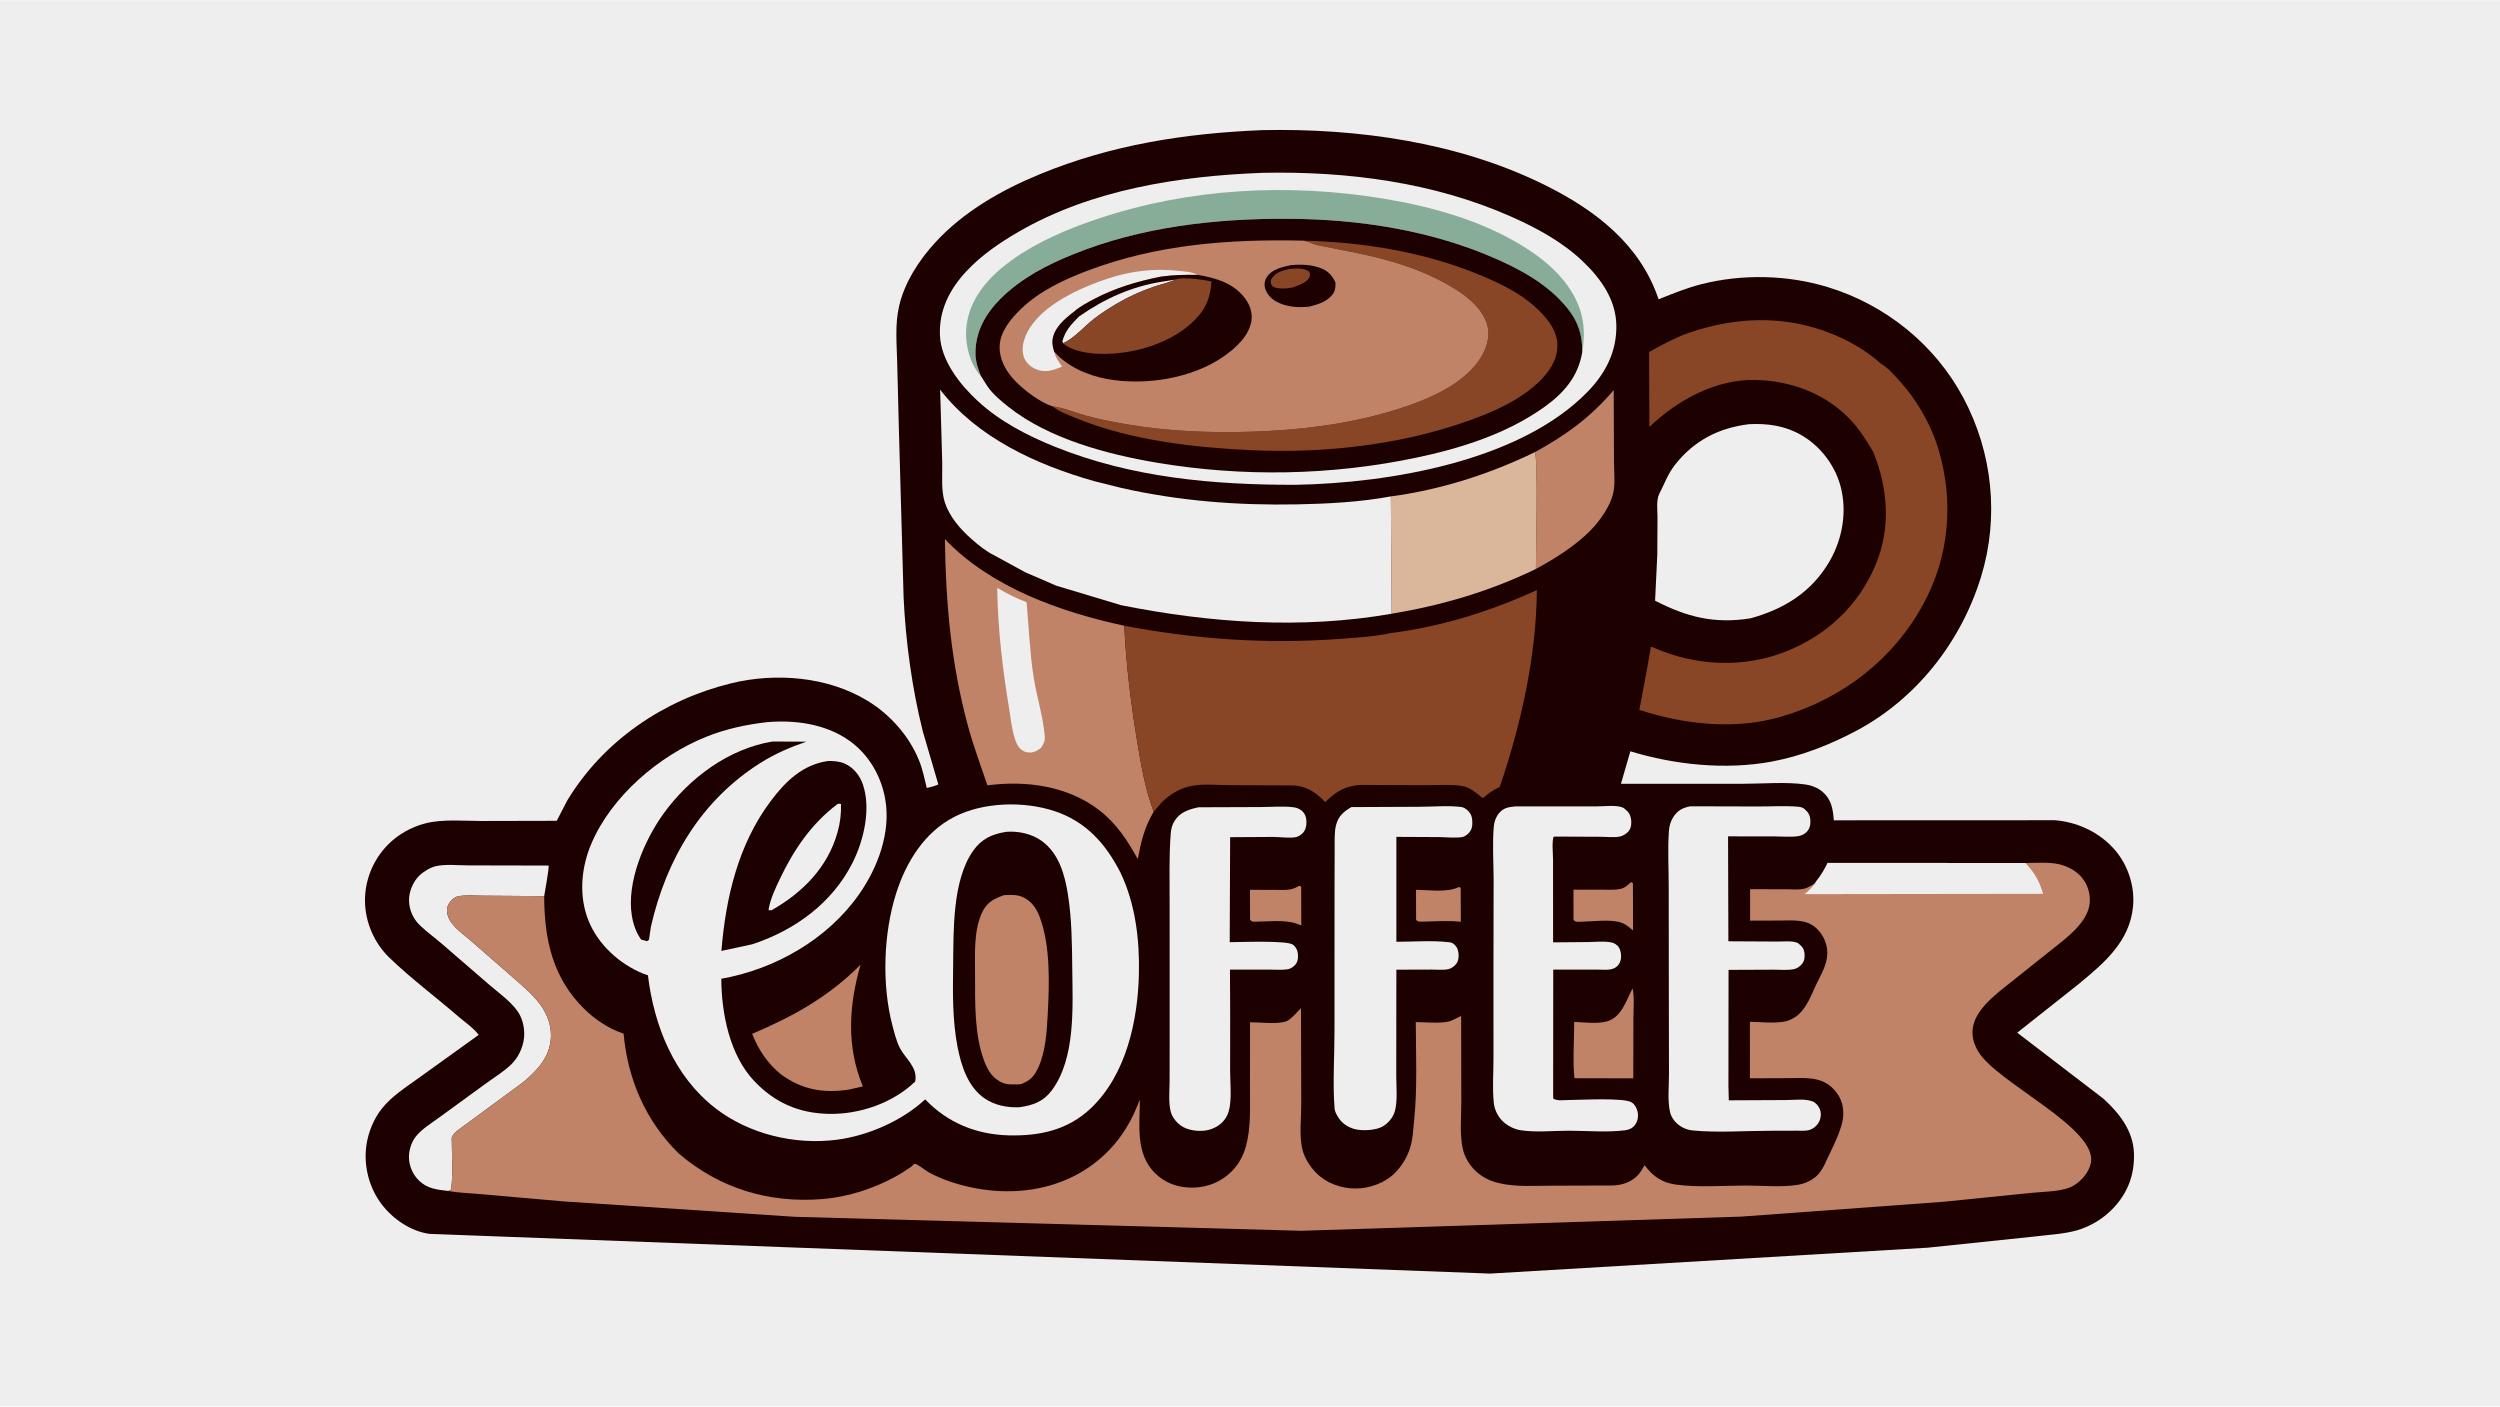 <svg version="1.1" xmlns="http://www.w3.org/2000/svg" style="display: block;" viewBox="0 0 2048 1152" width="1820" height="1024">
<path transform="translate(0,0)" fill="rgb(238,238,238)" d="M -0 -0 L 2048 0 L 2048 1152 L -0 1152 L -0 -0 z"/>
<path transform="translate(0,0)" fill="rgb(29,0,0)" d="M 1034.09 106.455 C 1112.32 104.841 1194.89 116.401 1265.56 151.439 C 1306.86 171.919 1343.56 199.969 1358.73 245.047 C 1370.53 240.299 1382.08 235.59 1394.46 232.5 C 1427.71 224.201 1464.28 225.038 1497.07 234.984 C 1544.37 249.331 1585.05 281.999 1608.37 325.734 C 1632.36 370.739 1637.85 423.561 1622.87 472.387 C 1606.54 525.612 1569.95 572.424 1520.46 598.638 C 1498.81 610.11 1475.34 619.332 1451.18 623.796 C 1413.67 630.727 1371.97 626.432 1335.59 615.322 L 1327.88 641.973 L 1428 641.922 C 1444.37 641.914 1462.92 640.215 1479.09 642.505 C 1483.97 643.196 1489.23 645.246 1492.99 648.473 C 1500.41 654.842 1501.52 662.641 1502.27 671.857 L 1683.31 671.785 C 1702.24 673.269 1720.71 682.074 1733.02 696.743 C 1743.5 709.232 1748.93 726.273 1747.38 742.521 C 1744.64 771.337 1723.58 788.804 1702.82 806.006 L 1652.52 845.843 L 1723.18 899.957 C 1736.12 911.803 1747.47 926.111 1748.13 944.5 C 1748.75 961.602 1743.42 976.412 1731.66 989.093 C 1723.53 997.85 1713 1004.39 1701.5 1007.73 C 1690.76 1010.84 1678.05 1011.39 1666.88 1012.79 L 1579.07 1021.98 L 1220.75 1043.18 L 351.986 1010.65 C 336.506 1008.66 321.754 998.433 312.49 986.174 C 302.265 972.644 297.765 954.785 300.156 937.99 C 301.639 927.572 306.146 916.442 312.68 908.191 C 320.853 897.869 331.895 891.014 342.416 883.36 L 392.148 847.62 C 387.978 842.04 380.817 837.212 375.452 832.575 C 356.777 816.433 336.445 801.297 318.745 784.161 C 306.519 772.326 299.168 755.134 298.988 738.155 C 298.805 720.864 305.669 704.173 317.744 691.875 C 326.066 683.399 337.183 677.203 348.684 674.31 C 362.839 670.75 379.747 672.39 394.288 672.411 L 456.083 672.266 L 464.688 655.634 C 494.34 606.637 543.637 573.188 598.837 559.651 C 635.434 550.677 678.055 554.078 710.623 573.901 C 729.147 585.177 744.608 602.515 752.825 622.662 C 755.778 629.902 757.386 637.793 759.218 645.374 C 762.512 644.617 765.592 643.861 768.701 642.5 L 755.965 598.964 C 747.14 563.797 741.946 525.521 740.234 489.319 L 736.389 352.167 L 734.97 296.553 C 734.603 280.92 733.033 265.819 736.596 250.399 C 741.031 231.204 752.977 212.84 766.151 198.5 C 789.394 173.2 820.218 155.605 851.719 142.624 C 910.613 118.355 970.857 109.066 1034.09 106.455 z"/>
<path transform="translate(0,0)" fill="rgb(192,131,103)" d="M 1195.11 726.5 L 1196.6 727.047 L 1196.7 754.938 C 1185.82 753.821 1174.43 754.708 1163.5 754.927 C 1161.72 754.768 1161.5 754.585 1160.06 753.5 L 1160.01 728.765 C 1170.15 728.899 1185.15 731.094 1194.4 726.838 L 1195.11 726.5 z"/>
<path transform="translate(0,0)" fill="rgb(192,131,103)" d="M 1064.14 725.5 L 1065.93 726.047 L 1066.03 758.019 L 1062.09 756.5 C 1052.36 753.048 1038.12 754.885 1027.75 754.922 C 1025.74 754.918 1025.62 754.655 1024.07 753.5 L 1023.95 728.784 L 1045 728.862 C 1051.62 728.858 1057.47 729.612 1063.32 726.014 L 1064.14 725.5 z"/>
<path transform="translate(0,0)" fill="rgb(192,131,103)" d="M 1336.19 722.5 C 1336.8 722.679 1337.2 723.105 1337.69 723.5 L 1337.81 762.059 C 1334.88 759.691 1331.8 756.953 1328.19 755.688 C 1319.61 752.677 1305 754.78 1295.75 754.909 C 1292.96 754.925 1291.12 755.544 1289.03 753.5 L 1289 728.684 L 1315.02 728.702 C 1319.58 728.679 1325.18 729.085 1329.46 727.423 C 1332.01 726.432 1334.2 724.329 1336.19 722.5 z"/>
<path transform="translate(0,0)" fill="rgb(192,131,103)" d="M 1337.44 809.5 C 1339.01 817.26 1338.08 826.19 1338.08 834.149 L 1337.98 883.25 L 1289.8 883.142 C 1288.26 868.336 1289.61 851.987 1289.59 837.013 C 1297.81 837.334 1308.93 838.839 1316.87 836.44 C 1328.47 832.941 1332.3 819.167 1337.44 809.5 z"/>
<path transform="translate(0,0)" fill="rgb(192,131,103)" d="M 704.963 790.133 C 695.366 823.553 693.234 857.061 706.852 889.786 L 695.907 892.364 C 674.616 895.657 657.06 892.69 639.633 879.88 C 628.776 871.094 621.239 859.669 616.164 846.775 C 650.074 832.354 678.626 816.558 704.963 790.133 z"/>
<path transform="translate(0,0)" fill="rgb(192,131,103)" d="M 1257.34 370.278 C 1282.8 356.349 1303.14 341.625 1321.95 319.388 L 1322.17 377.643 C 1322.18 385.807 1323.33 396.18 1321.53 403.953 C 1319.05 414.666 1310.69 426.469 1303.02 434.292 C 1290.35 447.205 1273.98 457.331 1258.2 465.956 C 1258.12 454.158 1260.22 376.138 1257.34 370.278 z"/>
<path transform="translate(0,0)" fill="rgb(238,238,238)" d="M 367.244 975.495 C 358.158 974.443 350.215 973.764 343.274 967.024 C 338.021 961.922 334.996 954.804 335.01 947.451 C 335.02 941.837 337.187 935.199 340.725 930.787 C 345.577 924.737 353.406 919.966 359.674 915.379 L 398.208 887.322 C 405.257 882.209 413.364 877.316 419.471 871.145 C 425.589 864.962 429.662 855.076 429.467 846.361 C 429.322 839.896 427.6 833.302 423.789 827.987 C 418.005 819.921 408.475 813.153 400.936 806.688 L 361.926 772.979 C 356.016 767.889 349.542 763.198 343.925 757.814 C 338.321 752.443 335.099 745.039 335.064 737.223 C 335.033 730.294 338.415 722.116 343.384 717.277 C 346.878 713.874 352.37 710.494 357.146 709.404 C 365.149 707.577 375.5 708.819 383.813 708.785 L 449.322 708.925 C 450.168 710.37 446.198 730.667 445.797 733.975 L 395.405 733.609 C 389.197 733.656 381.376 732.884 375.335 734.094 C 373.319 734.498 371.57 735.714 370.108 737.111 C 367.7 739.413 366.021 742.738 366.187 746.102 C 366.708 756.628 377.656 763.544 384.939 769.828 L 417.416 798.159 C 425.947 805.732 435.708 813.469 442.502 822.69 C 454.392 838.825 454.526 858.19 441.541 873.733 C 437.447 878.633 432.707 883.112 427.693 887.053 L 381.613 920.93 C 377.968 923.774 371.303 927.609 370.052 931.858 C 370.025 938.649 371.409 971.918 369.022 974.974 L 367.244 975.495 z"/>
<path transform="translate(0,0)" fill="rgb(218,182,155)" d="M 1257.34 370.278 C 1260.22 376.138 1258.12 454.158 1258.2 465.956 C 1220.2 484.312 1181.67 495.657 1140.05 502.632 L 1139.38 406.516 C 1180.3 401.08 1220.29 388.215 1257.34 370.278 z"/>
<path transform="translate(0,0)" fill="rgb(238,238,238)" d="M 981.724 661.185 L 1032.27 660.998 C 1041.15 661.003 1051.36 660.057 1060.05 661.212 C 1062.13 661.49 1064.63 662.549 1066.25 663.895 C 1068.94 666.12 1070.03 668.963 1070.22 672.382 C 1070.41 675.885 1069.71 679.798 1067.15 682.399 C 1065.56 684.005 1063.14 685.477 1060.88 685.781 C 1055.25 686.536 1048.75 685.511 1043 685.468 L 1007.73 685.688 L 1007.38 771.696 C 1015.74 771.689 1054.88 770.027 1059.37 773.859 C 1062.15 776.229 1063.26 779.145 1063.34 782.724 C 1063.41 785.88 1062.82 788.583 1060.45 790.873 C 1058.99 792.286 1056.81 793.63 1054.76 793.919 C 1049.77 794.626 1043.91 794.107 1038.84 794.129 L 1007.59 794.154 L 1007.76 829.383 L 1007.72 877.662 C 1007.69 888.013 1009.79 904.723 1005.15 913.913 C 1002.31 919.534 997.282 923.228 991.359 925.117 C 984.765 927.219 975.194 926.451 969.188 923.086 C 964.461 920.438 960.255 915.524 958.971 910.227 C 957.135 902.655 958.1 893.268 958.137 885.506 L 958.178 843.192 L 958.158 741.261 C 958.208 721.998 957.568 702.348 959.033 683.135 C 959.363 678.794 960.089 675.566 962.502 671.892 C 966.991 665.059 974.134 662.832 981.724 661.185 z"/>
<path transform="translate(0,0)" fill="rgb(238,238,238)" d="M 1106.97 661.06 L 1107.49 661.029 L 1163.14 660.769 C 1173.96 660.75 1186.49 659.579 1197.17 660.971 C 1199.07 661.219 1200.89 662.436 1202.27 663.723 C 1205.1 666.369 1206.04 669.192 1206.12 673.025 C 1206.21 676.803 1205.73 679.725 1202.97 682.517 C 1201.46 684.04 1199.54 685.343 1197.39 685.651 C 1191.71 686.462 1185.19 685.674 1179.41 685.599 L 1143.92 685.423 L 1143.92 771.374 C 1157.61 771.33 1172.48 770.165 1186.04 771.626 C 1188.54 771.896 1189.55 771.914 1191.48 773.694 C 1194.04 776.06 1194.85 779.102 1194.91 782.511 C 1194.97 785.708 1194.22 788.372 1191.9 790.651 C 1190.39 792.143 1188.41 793.353 1186.33 793.824 C 1182.49 794.694 1176.97 794.094 1172.95 794.124 L 1143.91 794.216 L 1143.87 824.5 L 1143.82 881.159 C 1143.8 890.208 1145.02 901.133 1142.76 909.814 C 1141.41 914.976 1137.46 919.834 1132.92 922.525 C 1127.17 925.937 1115.53 926.566 1109.09 924.628 C 1103.07 922.817 1098.32 919.226 1095.34 913.615 L 1095.01 913 C 1094.07 911.219 1093.39 909.541 1093.24 907.5 C 1091.68 886.638 1093.27 864.507 1093.22 843.489 L 1093.25 726.749 L 1093.36 694.671 C 1093.4 688.705 1092.99 681.427 1094.53 675.646 C 1096.49 668.32 1100.62 664.822 1106.97 661.06 z"/>
<path transform="translate(0,0)" fill="rgb(238,238,238)" d="M 1241.44 660.461 L 1307.52 660.467 C 1313.39 660.497 1324.4 659.073 1329.5 661.455 C 1330.52 661.933 1331.92 663.285 1332.77 664.062 C 1335.17 666.259 1336.2 669.479 1336.33 672.658 C 1336.46 676.013 1335.95 679.035 1333.51 681.5 C 1331.77 683.262 1329.24 684.71 1326.81 685.188 C 1322.15 686.105 1315.85 685.349 1311.04 685.343 L 1272.85 685.174 C 1271.11 688.044 1272.26 700.459 1272.26 704.482 L 1272.29 771.839 L 1301.51 771.586 C 1306.99 771.484 1313.3 770.813 1318.68 771.662 C 1321.39 772.088 1322.98 772.653 1324.99 774.555 C 1327.29 776.745 1327.99 780.383 1328 783.45 C 1328.02 786.484 1326.87 789.539 1324.57 791.589 C 1320.48 795.246 1314.1 794.138 1308.95 794.159 L 1272.42 794.136 L 1272.34 896.25 L 1272.41 899.746 C 1275.18 901.962 1281.29 901.005 1284.91 901 C 1293.87 900.989 1331.02 898.785 1336.93 903.085 C 1339.44 904.912 1341.02 908.007 1341.59 911 C 1342.27 914.579 1341.58 918.404 1339.39 921.374 C 1337.35 924.143 1334.49 925.393 1331.15 925.811 C 1316.54 927.636 1299.83 926.148 1285.02 926.146 C 1272.38 926.145 1257.89 927.684 1245.56 925.724 C 1241.09 925.013 1236.35 922.804 1232.82 919.993 C 1227.69 915.904 1224.36 909.643 1223.69 903.12 C 1222.5 891.392 1223.46 878.711 1223.45 866.892 L 1223.44 792.277 L 1223.57 719.678 C 1223.51 705.622 1222.5 690.797 1223.72 676.819 C 1224.06 672.991 1225.47 669.064 1227.94 666.073 C 1231.72 661.49 1235.84 661.024 1241.44 660.461 z"/>
<path transform="translate(0,0)" fill="rgb(238,238,238)" d="M 1384.67 660.382 L 1440.04 660.529 C 1450.79 660.57 1462.32 659.79 1473 660.722 C 1475.08 660.904 1476.78 661.32 1478.36 662.694 C 1481.51 665.422 1482.81 667.833 1483.06 671.999 C 1483.27 675.608 1482.55 678.776 1479.93 681.464 C 1478.19 683.248 1475.58 684.442 1473.14 684.822 C 1467.29 685.729 1460.41 685.063 1454.47 685.064 L 1415.63 684.999 L 1415.88 770.955 L 1456.35 771.182 C 1460.85 771.21 1468.5 770.367 1472.5 772.269 C 1473.37 772.681 1474.56 773.867 1475.27 774.536 C 1477.56 776.665 1478.28 779.241 1478.34 782.26 C 1478.4 785.487 1477.78 787.977 1475.47 790.334 C 1474.03 791.8 1472.22 793.089 1470.22 793.624 C 1465.36 794.925 1458.23 794.196 1453.13 794.221 L 1416.03 794.381 L 1415.93 889.242 L 1416.22 901.246 L 1462.8 901.025 C 1469.27 901.008 1478.9 899.747 1484.92 902.143 C 1487.43 903.141 1489.79 905.874 1490.76 908.377 C 1491.98 911.519 1491.87 915.076 1490.5 918.148 C 1488.98 921.538 1486.08 924.216 1482.57 925.428 C 1479.32 926.551 1475.03 926.098 1471.59 926.121 L 1450.09 926.19 C 1429.55 926.201 1407.14 927.903 1386.75 925.934 C 1383.65 925.635 1380.67 924.739 1377.95 923.219 C 1373.35 920.656 1369.36 916.251 1368.13 911.026 C 1365.92 901.642 1367.26 889.258 1367.23 879.556 L 1367.11 816.424 L 1367.01 725.808 C 1367 710.968 1366.12 695.42 1367.16 680.655 C 1367.45 676.515 1368.59 672.487 1370.89 669 C 1374.46 663.598 1378.51 661.589 1384.67 660.382 z"/>
<path transform="translate(0,0)" fill="rgb(238,238,238)" d="M 1432.74 347.358 C 1447.87 346.558 1462.28 348.589 1475.61 356.267 C 1491.23 365.264 1503.21 380.951 1507.83 398.372 C 1513.25 418.825 1509.39 441.309 1498.87 459.5 C 1484.21 484.858 1461.56 498.86 1433.92 506.408 C 1404.36 511.083 1381.94 505.364 1355.85 491.945 L 1357.66 454.13 L 1357.82 423.186 C 1357.78 417.665 1356.72 409.4 1359.24 404.503 C 1363.54 396.148 1366.28 388.082 1372.23 380.534 C 1387.75 360.831 1407.87 350.397 1432.74 347.358 z"/>
<path transform="translate(0,0)" fill="rgb(192,131,103)" d="M 945.122 664.778 C 937.603 677.435 934.742 689.254 932.06 703.583 C 923.605 688.356 914.612 674.486 900.667 663.716 C 874.653 643.628 840.703 639.042 808.875 643.222 C 803.425 627.029 797.474 611.139 792.978 594.618 C 779.163 543.847 774.747 493.837 774.053 441.467 C 811.47 480.943 868.859 501.286 921.002 512.465 C 922.466 543.366 926.176 574.074 931.141 604.593 C 934.403 624.639 937.875 645.758 945.122 664.778 z"/>
<path transform="translate(0,0)" fill="rgb(238,238,238)" d="M 816.935 481.431 C 824.796 486.007 832.416 490.065 840.977 493.2 C 842.85 513.734 843.571 534.499 846.787 554.884 C 849.29 570.75 854.644 587.293 855.875 603.111 C 856.203 607.332 854.918 608.965 852.857 612.49 C 850.143 614.635 847.273 616.282 843.719 616.343 C 840.541 616.398 837.995 615.318 835.709 613.135 C 829.76 607.45 828.124 589.092 826.787 581 C 821.285 547.707 817.381 515.183 816.935 481.431 z"/>
<path transform="translate(0,0)" fill="rgb(136,70,38)" d="M 1383.4 272.529 C 1425.91 257.934 1469.73 257.846 1510.61 277.721 C 1521.25 282.89 1532.49 290.144 1541.24 298.124 C 1545.98 300.683 1549.58 304.932 1553.26 308.79 C 1568.81 325.054 1581.39 346.09 1587.89 367.644 C 1600.7 410.156 1597.05 454.839 1575.91 494.114 C 1551.2 540.014 1509.28 572.203 1459.49 586.859 C 1421.47 598.049 1380.13 593.415 1342.94 581.422 L 1348.8 550.5 L 1352.36 529.983 C 1353.61 529.569 1354.53 530.348 1355.73 530.862 C 1389.97 545.611 1428.71 547.324 1463.51 533.359 C 1496.59 520.083 1522.15 496.17 1536.19 463.295 C 1549.26 432.668 1546.79 400.402 1534.59 370.116 C 1528.97 360.585 1523.29 351.574 1515.66 343.5 C 1495.51 322.21 1467.12 311.805 1438.29 311.115 C 1405.59 310.332 1374.18 327.593 1351.17 349.594 L 1350.94 288.217 C 1361.48 282.31 1371.99 276.6 1383.4 272.529 z"/>
<path transform="translate(0,0)" fill="rgb(238,238,238)" d="M 814.49 454.816 C 808.064 451.719 801.484 446.394 796.13 441.673 C 786.782 433.429 778.04 423.534 774.036 411.516 C 770.798 401.798 772.087 388.931 771.882 378.592 L 770.158 319.054 C 800.552 358.461 849.232 380.629 896.128 393.95 L 918.184 399.482 C 965.84 410.313 1013.99 413.977 1062.75 413.039 C 1087.89 412.555 1114.66 411.135 1139.38 406.516 L 1140.05 502.632 C 1066.32 515.492 991.433 510.185 918.426 495.645 L 865.278 479.646 L 839.973 468.724 L 814.49 454.816 z"/>
<path transform="translate(0,0)" fill="rgb(136,70,38)" d="M 1258.99 483.234 C 1258.6 537.135 1245.99 593.617 1228.6 644.442 C 1225.04 646.264 1221.72 648.098 1218.57 650.547 C 1217.81 651.134 1215.36 653.538 1214.69 653.648 C 1214.69 653.649 1213.15 652.481 1213.09 652.433 C 1207.41 648.03 1203.54 644.373 1196.06 643.468 C 1187.14 642.386 1177.45 643.089 1168.44 643.078 L 1114.69 642.859 C 1102.04 643.588 1094.49 648.191 1085.63 656.96 C 1078.1 648.972 1070.23 643.62 1058.88 643.296 L 1006.2 643.014 C 995.762 642.994 983.657 641.625 973.589 644.235 C 965.195 646.412 958.006 651.002 951.81 656.987 L 945.122 664.778 C 937.875 645.758 934.403 624.639 931.141 604.593 C 926.176 574.074 922.466 543.366 921.002 512.465 C 979.696 523.64 1037.82 527.647 1097.44 523.229 C 1111.18 522.212 1125.86 521.425 1139.31 518.484 C 1180.69 513.23 1221.18 500.607 1258.99 483.234 z"/>
<path transform="translate(0,0)" fill="rgb(238,238,238)" d="M 628.751 591.405 C 651.385 589.595 675.414 592.794 694.585 605.797 C 711.143 617.028 721.784 635.08 725.198 654.614 C 729.935 681.717 719.146 710.48 703.788 732.424 C 677.954 769.34 634.764 793.938 590.879 801.65 C 591.045 830.153 597.734 864.319 618.029 885.624 C 634.893 903.326 654.591 911.852 679 912.347 C 704.151 912.856 731.387 903.532 749.738 885.831 C 751.985 874.025 741.705 867.321 737.048 858.094 C 734.252 852.554 732.615 845.808 731.039 839.812 C 722.29 806.529 723.694 764.337 734.168 731.529 C 742.312 706.02 757.269 681.633 781.748 669.054 C 805.53 656.834 838.434 656.021 863.562 664.218 C 889.478 672.672 905.856 691.031 917.949 714.831 C 930.109 740.293 933.588 769.494 932.999 797.419 C 932.19 835.753 922.61 880.231 893.692 907.692 C 874.885 925.552 851.867 930.56 826.517 929.952 C 799.933 929.315 776.319 919.757 757.921 900.452 C 739.165 917.947 711.077 930.203 685.709 933.514 C 651.221 938.014 613.398 929.014 585.78 907.5 C 552.121 881.281 535.759 840.091 530.782 798.827 L 526.435 797.28 C 507.4 789.405 490.265 773.822 482.343 754.642 C 473.973 734.379 475.917 711.054 484.373 691.128 C 500.925 652.129 539.609 619.134 578.36 603.504 C 594.529 596.983 611.483 593.347 628.751 591.405 z"/>
<path transform="translate(0,0)" fill="rgb(29,0,0)" d="M 632.821 607.305 L 660.583 607.435 C 647.467 611.899 634.967 617.292 623.21 624.678 C 574.376 655.356 545.787 703.819 533.206 759.065 L 531.634 769.784 L 530 770.891 L 525.181 769.5 C 521.104 763.843 518.768 756.987 517.632 750.137 C 513.116 722.898 527.64 688.562 543.308 666.742 C 564.359 637.425 596.713 613.243 632.821 607.305 z"/>
<path transform="translate(0,0)" fill="rgb(29,0,0)" d="M 678.204 623.285 C 682.725 623.136 687.939 623.575 692.095 625.446 C 699.258 628.672 704.387 635.165 706.884 642.5 C 713.665 662.418 707.634 688.314 698.441 706.561 C 681.706 739.781 651.007 761.986 616.253 773.415 L 590.965 778.846 C 594.533 735.28 604.678 691.747 631.328 656.152 C 643.414 640.01 657.47 626.267 678.204 623.285 z"/>
<path transform="translate(0,0)" fill="rgb(238,238,238)" d="M 686.139 658.5 C 687.447 658.122 687.626 658.131 688.939 658.5 C 689.167 666.571 688.298 673.82 686.127 681.604 C 678.101 710.376 657.557 731.091 632.084 745.5 L 629.658 745.537 L 629.818 743.917 C 631.196 736.025 635.498 726.972 638.92 719.776 C 650.242 695.967 664.852 674.438 686.139 658.5 z"/>
<path transform="translate(0,0)" fill="rgb(29,0,0)" d="M 824.223 681.303 C 834.273 680.483 845.122 682.839 853.341 688.746 C 867.334 698.803 872.214 716.098 874.797 732.312 C 878.022 752.548 878.185 772.884 878.397 793.312 C 878.721 824.536 881.225 866.727 861.681 893.013 C 854.722 902.374 846.407 905.227 835.297 906.889 C 825.483 907.383 815.074 905.404 806.844 899.843 C 792.936 890.447 787.413 872.978 784.366 857.215 C 780.185 835.576 780.525 812.732 780.813 790.791 C 781.186 762.434 780.061 721.209 797.161 696.872 C 804.115 686.976 812.662 683.172 824.223 681.303 z"/>
<path transform="translate(0,0)" fill="rgb(192,131,103)" d="M 822.386 733.169 C 827.565 732.928 832.654 732.548 837.535 734.648 C 844.546 737.664 848.752 743.363 851.47 750.381 C 860.705 774.22 859.625 805.877 858.286 831.107 C 857.556 844.872 856.531 861.019 850.882 873.718 C 847.453 881.426 844.111 885.078 836.237 888.072 C 831.455 888.215 825.657 888.758 821.195 886.846 C 813.37 883.493 809.282 877.06 806.363 869.314 C 798.086 847.344 798.811 821.527 798.764 798.365 C 798.731 782.072 797.509 762.663 804.439 747.578 C 808.367 739.025 813.991 736.245 822.386 733.169 z"/>
<path transform="translate(0,0)" fill="rgb(238,238,238)" d="M 1033.97 141.443 L 1034.14 141.438 C 1103.43 139.992 1174.52 149.095 1238.29 177.482 C 1259.41 186.887 1279.82 197.952 1296.69 214.027 C 1311.35 227.999 1323.72 245.201 1324.11 266.265 C 1324.5 287.596 1315.48 305.392 1300.83 320.523 C 1245.37 377.803 1137.74 395.67 1061.05 397.025 C 993.92 397.096 927.231 391.214 864.338 365.903 C 841.688 356.787 819.143 345.146 801.087 328.476 C 786.323 314.845 770.762 295.243 769.986 274.326 C 769.228 253.916 777.835 237.007 791.459 222.301 C 803.736 209.049 819.068 198.603 834.634 189.609 C 894.429 155.058 965.942 144.059 1033.97 141.443 z"/>
<path transform="translate(0,0)" fill="rgb(135,172,151)" d="M 803.531 307.831 C 802.766 307.101 802.137 306.469 801.51 305.612 C 793.01 293.989 789.761 277.787 792.21 263.688 C 795.99 241.923 811.825 225.106 829.153 212.725 C 850.026 197.811 874.385 187.532 898.582 179.36 C 973.981 153.897 1055.76 149.704 1134.03 162.689 C 1173.3 169.203 1213.77 180.537 1247.78 201.656 C 1261.6 210.237 1274.66 220.514 1284.15 233.862 C 1296.48 251.198 1299.6 267.773 1296.16 288.438 C 1296.32 269.763 1290.28 258.08 1277.34 244.91 C 1263.15 230.455 1245.29 220.741 1226.95 212.526 C 1173.83 188.733 1113.82 179.43 1055.87 179.084 C 996.023 178.726 934.6 185.645 878.794 208.327 C 857.257 217.08 836.578 227.804 819.906 244.334 C 807.549 256.586 798.99 271.503 799.103 289.409 C 799.145 295.994 801.15 301.778 803.531 307.831 z"/>
<path transform="translate(0,0)" fill="rgb(29,0,0)" d="M 803.531 307.831 C 801.15 301.778 799.145 295.994 799.103 289.409 C 798.99 271.503 807.549 256.586 819.906 244.334 C 836.578 227.804 857.257 217.08 878.794 208.327 C 934.6 185.645 996.023 178.726 1055.87 179.084 C 1113.82 179.43 1173.83 188.733 1226.95 212.526 C 1245.29 220.741 1263.15 230.455 1277.34 244.91 C 1290.28 258.08 1296.32 269.763 1296.16 288.438 C 1292.85 308.283 1281.18 321.77 1265.23 333.199 C 1234.5 355.215 1196.58 367.184 1159.91 374.847 C 1090.18 389.423 1018.06 390.705 947.799 378.912 C 906.987 372.061 859.091 359.296 826.198 333.224 C 820.112 328.401 813.707 323.073 809.167 316.732 L 803.531 307.831 z"/>
<path transform="translate(0,0)" fill="rgb(136,70,38)" d="M 1067.74 196.992 C 1117.42 198.19 1167.56 206.414 1213.55 225.622 C 1231.82 233.25 1249.13 241.904 1262.92 256.464 C 1270.19 264.138 1276.11 272.786 1275.82 283.739 C 1275.51 295.536 1268.2 305.734 1259.82 313.486 C 1243.74 328.368 1223.23 337.338 1202.84 344.597 C 1147.33 364.364 1085.28 371.271 1026.61 368.709 C 979.436 366.649 927.625 360.866 883.522 343.198 C 876.541 340.401 867.959 337.246 861.981 332.689 C 870.865 333.735 880.777 337.867 889.5 340.3 C 900.047 343.242 910.909 345.365 921.698 347.231 C 955.987 353.163 990.975 354.615 1025.71 353.49 C 1064.66 352.229 1104.62 347.424 1142 335.96 C 1168 327.984 1201.95 314.706 1215.14 289.116 C 1218.77 282.077 1220.71 273.019 1218.13 265.285 C 1213.98 252.888 1203.89 244.213 1193.18 237.377 C 1167.98 221.29 1139.45 212.872 1110.41 206.852 L 1086.33 202.084 C 1082.72 201.354 1077.73 200.77 1074.5 199.104 C 1072.42 198.034 1070 197.581 1067.74 196.992 z"/>
<path transform="translate(0,0)" fill="rgb(192,131,103)" d="M 861.981 332.689 C 851.942 329.39 839.194 319.696 831.851 312.146 C 824.267 304.348 818.607 294.594 818.916 283.439 C 819.25 271.398 828.383 260.588 836.669 252.667 C 851.833 238.171 871.47 228.962 890.883 221.611 C 948.139 199.931 1007.14 195.654 1067.74 196.992 C 1070 197.581 1072.42 198.034 1074.5 199.104 C 1077.73 200.77 1082.72 201.354 1086.33 202.084 L 1110.41 206.852 C 1139.45 212.872 1167.98 221.29 1193.18 237.377 C 1203.89 244.213 1213.98 252.888 1218.13 265.285 C 1220.71 273.019 1218.77 282.077 1215.14 289.116 C 1201.95 314.706 1168 327.984 1142 335.96 C 1104.62 347.424 1064.66 352.229 1025.71 353.49 C 990.975 354.615 955.987 353.163 921.698 347.231 C 910.909 345.365 900.047 343.242 889.5 340.3 C 880.777 337.867 870.865 333.735 861.981 332.689 z"/>
<path transform="translate(0,0)" fill="rgb(29,0,0)" d="M 1057.21 217.12 C 1065.69 216.211 1075.65 216.587 1083.5 220.161 C 1088.48 222.43 1092.05 226.472 1094.02 231.5 C 1094.04 234.491 1094.05 237.167 1092.46 239.798 C 1088.37 246.525 1080.42 249.051 1073.25 250.909 C 1064.05 252.194 1052.88 251.411 1044.75 246.441 C 1040.43 243.799 1037.08 239.791 1036.08 234.764 C 1035.52 231.931 1036.38 228.862 1037.99 226.5 C 1042.19 220.354 1050.39 218.582 1057.21 217.12 z"/>
<path transform="translate(0,0)" fill="rgb(136,70,38)" d="M 1055.99 220.21 C 1061.57 219.771 1067.99 218.996 1072.7 222.5 C 1072.97 224.097 1073.45 225.259 1072.78 226.8 C 1070.78 231.441 1063.37 233.609 1058.95 235.37 C 1054.57 236.313 1046.42 236.957 1042.58 234.5 C 1040.87 232.032 1040.85 231.984 1041.16 229 C 1045.02 222.882 1049.16 221.961 1055.99 220.21 z"/>
<path transform="translate(0,0)" fill="rgb(238,238,238)" d="M 863.556 287.843 C 864.684 292.759 867.252 296.166 870.158 300.157 C 862.617 303.225 856.14 305.646 848.157 302.104 C 843.99 300.256 840.172 296.628 838.697 292.255 C 836.439 285.561 838.504 278.075 841.603 272.022 C 853.042 249.673 885.21 235.384 907.944 227.942 C 926.924 221.729 945.669 219.556 965.577 221.741 C 970.94 222.33 976.288 222.564 981.193 225.036 C 970.861 224.889 961.053 225.036 950.818 226.523 C 931.946 230.309 913.781 235.63 896.694 244.62 C 890.969 247.633 884.628 250.91 879.783 255.243 C 872.299 260.942 863.333 268.48 862.221 278.5 C 861.874 281.627 862.693 284.864 863.556 287.843 z"/>
<path transform="translate(0,0)" fill="rgb(29,0,0)" d="M 950.818 226.523 C 961.053 225.036 970.861 224.889 981.193 225.036 C 996.069 227.489 1010.99 231.953 1020.3 244.754 C 1024.1 249.986 1026.16 256.426 1025.15 262.9 C 1023.29 274.822 1012.37 284.855 1003 291.473 C 976.775 309.998 937.921 316.047 906.818 310.333 C 891.035 307.433 874.144 300.125 863.556 287.843 C 862.693 284.864 861.874 281.627 862.221 278.5 C 863.333 268.48 872.299 260.942 879.783 255.243 C 884.628 250.91 890.969 247.633 896.694 244.62 C 913.781 235.63 931.946 230.309 950.818 226.523 z"/>
<path transform="translate(0,0)" fill="rgb(238,238,238)" d="M 963.007 228.899 C 957.364 231.503 950.923 232.756 945 234.816 C 934.612 238.429 924.478 242.944 915.007 248.547 C 908.524 252.382 902.075 256.498 896.122 261.119 C 888.827 266.782 879.246 277.636 870.937 280.966 L 870.282 279.437 C 872.76 270.469 877.519 265.746 883.805 259.196 C 904.873 244.516 926.9 234.522 952.439 230.535 L 963.007 228.899 z"/>
<path transform="translate(0,0)" fill="rgb(136,70,38)" d="M 963.007 228.899 C 968.252 226.423 986.434 229.02 992.446 230.422 C 991.483 245.633 986.485 255.464 975.002 265.523 C 954.79 283.227 922.886 291.443 896.463 289.474 C 888.761 288.9 876.572 286.696 870.937 280.966 C 879.246 277.636 888.827 266.782 896.122 261.119 C 902.075 256.498 908.524 252.382 915.007 248.547 C 924.478 242.944 934.612 238.429 945 234.816 C 950.923 232.756 957.364 231.503 963.007 228.899 z"/>
<path transform="translate(0,0)" fill="rgb(192,131,103)" d="M 1486.97 723.36 C 1487.24 722.698 1487.52 722.21 1487.97 721.65 C 1491.82 716.837 1494.49 712.309 1497.19 706.785 L 1659.22 706.814 C 1668.06 706.828 1678.43 705.864 1687 707.901 C 1695.01 709.805 1702.87 714.287 1707.4 721.37 C 1711.34 727.539 1713.05 735.462 1711.41 742.636 C 1707.84 758.284 1689.87 770.405 1677.99 780.024 L 1646.81 804.92 C 1629.31 818.799 1605.44 836.387 1620.77 861.576 C 1636.22 886.947 1718.57 924.125 1712.83 952.5 C 1711.3 960.085 1705.43 966.95 1698.98 970.934 C 1690.37 976.254 1675.29 975.846 1665.19 976.967 L 1592.88 984.277 L 1426.46 996.503 L 1066.05 1008.12 L 651.133 996.674 L 463.302 984.18 L 396 978.285 C 386.564 977.374 376.551 977.21 367.244 975.495 L 369.022 974.974 C 371.409 971.918 370.025 938.649 370.052 931.858 C 371.303 927.609 377.968 923.774 381.613 920.93 L 427.693 887.053 C 432.707 883.112 437.447 878.633 441.541 873.733 C 454.526 858.19 454.392 838.825 442.502 822.69 C 435.708 813.469 425.947 805.732 417.416 798.159 L 384.939 769.828 C 377.656 763.544 366.708 756.628 366.187 746.102 C 366.021 742.738 367.7 739.413 370.108 737.111 C 371.57 735.714 373.319 734.498 375.335 734.094 C 381.376 732.884 389.197 733.656 395.405 733.609 L 445.797 733.975 C 445.902 768.908 452.441 800.21 478.033 825.789 C 487.15 834.9 498.567 842.543 510.848 846.647 C 514.266 884.186 528.933 918.146 555.968 944.763 C 589.446 973.417 629.662 985.628 673.641 982.143 C 694.247 980.511 715.272 973.734 733.4 963.841 C 737.923 961.373 742.344 958.555 746.559 955.591 C 747.618 954.847 748.43 953.083 749.704 953.314 C 752.229 953.77 758.086 958.718 760.721 960.168 C 766.141 963.15 771.987 965.655 777.837 967.656 C 825.205 983.853 879.056 976.678 912.725 937.5 C 922.158 926.525 928.668 914.063 933.793 900.612 C 933.646 921.109 930.099 944.641 945.857 960.578 C 954.361 969.179 965.147 972.887 977.09 972.769 C 989.321 972.647 1000.73 967.954 1009.28 959.166 C 1015.03 953.267 1018.73 946.254 1020.83 938.307 C 1024.84 923.12 1023.96 907.133 1023.99 891.563 L 1024.03 837.285 C 1032.32 837.298 1045.51 839.026 1053.23 836.705 C 1055.46 836.035 1058.68 833.107 1060.32 831.462 L 1065.77 825.672 L 1065.98 904.49 C 1066 915.857 1064.27 929.963 1066.76 940.874 C 1068.43 948.184 1073.09 955.558 1078.35 960.823 C 1086.79 969.256 1098.69 973.504 1110.5 973.489 C 1122.18 973.474 1134.77 968.879 1142.99 960.462 C 1148.27 955.051 1152.48 948.243 1154.88 941.064 C 1157.37 933.639 1157.6 925.814 1158.41 918.092 C 1161.21 891.494 1159.89 863.955 1159.81 837.176 C 1167.98 837.185 1178.61 838.421 1186.49 836.734 C 1190.05 835.971 1193.62 833.598 1196.97 832.124 L 1197.1 901.98 C 1197.14 914.494 1195.56 929.796 1198.53 941.912 C 1200.02 947.942 1203.8 954.182 1208.21 958.522 C 1213.54 963.772 1219.92 967.092 1227.14 968.893 C 1241.4 972.449 1257.22 971.172 1271.82 971.17 L 1321.5 971.013 C 1323.55 970.952 1325.5 970.668 1327.5 970.252 C 1334.09 968.881 1340.27 965.371 1344.03 959.677 L 1347.28 954.416 C 1354.15 963.637 1361.5 968.724 1373.04 970.294 C 1391.3 972.776 1411.95 971.058 1430.46 971.06 C 1443.83 971.061 1459.58 972.612 1472.65 970.5 C 1477.96 969.642 1482.87 967.494 1487.1 964.143 C 1490.65 961.328 1493.24 957.008 1495.16 952.95 C 1500.17 941.405 1509.93 924.832 1510.03 912.312 C 1510.1 903.792 1507.26 897.135 1501.19 891.169 C 1491.14 881.28 1477.28 883.086 1464.38 883.089 L 1433.55 883.186 L 1433.52 836.895 C 1442.54 836.986 1458.89 839.083 1466.85 835.135 L 1467.5 834.804 C 1469.66 833.725 1471.58 832.601 1473.37 830.964 C 1480.39 824.561 1483.94 814.691 1487.91 806.287 C 1491.8 798.031 1496.83 790.14 1496.96 780.737 C 1497.06 773.405 1493.66 765.766 1488.45 760.709 C 1479.96 752.458 1468.71 753.973 1457.89 753.971 L 1433.66 754.047 L 1433.7 728.296 L 1463.46 728.344 C 1468.14 728.35 1473.66 728.97 1478.19 727.833 C 1481.25 727.064 1484.29 724.983 1486.97 723.36 z"/>
<path transform="translate(0,0)" fill="rgb(238,238,238)" d="M 1486.97 723.36 C 1487.24 722.698 1487.52 722.21 1487.97 721.65 C 1491.82 716.837 1494.49 712.309 1497.19 706.785 L 1659.22 706.814 C 1666.63 714.737 1670.67 721.513 1673.71 732.083 L 1478.25 732.35 C 1481.35 729.816 1484.04 727.424 1486.4 724.166 L 1486.97 723.36 z"/>
</svg>